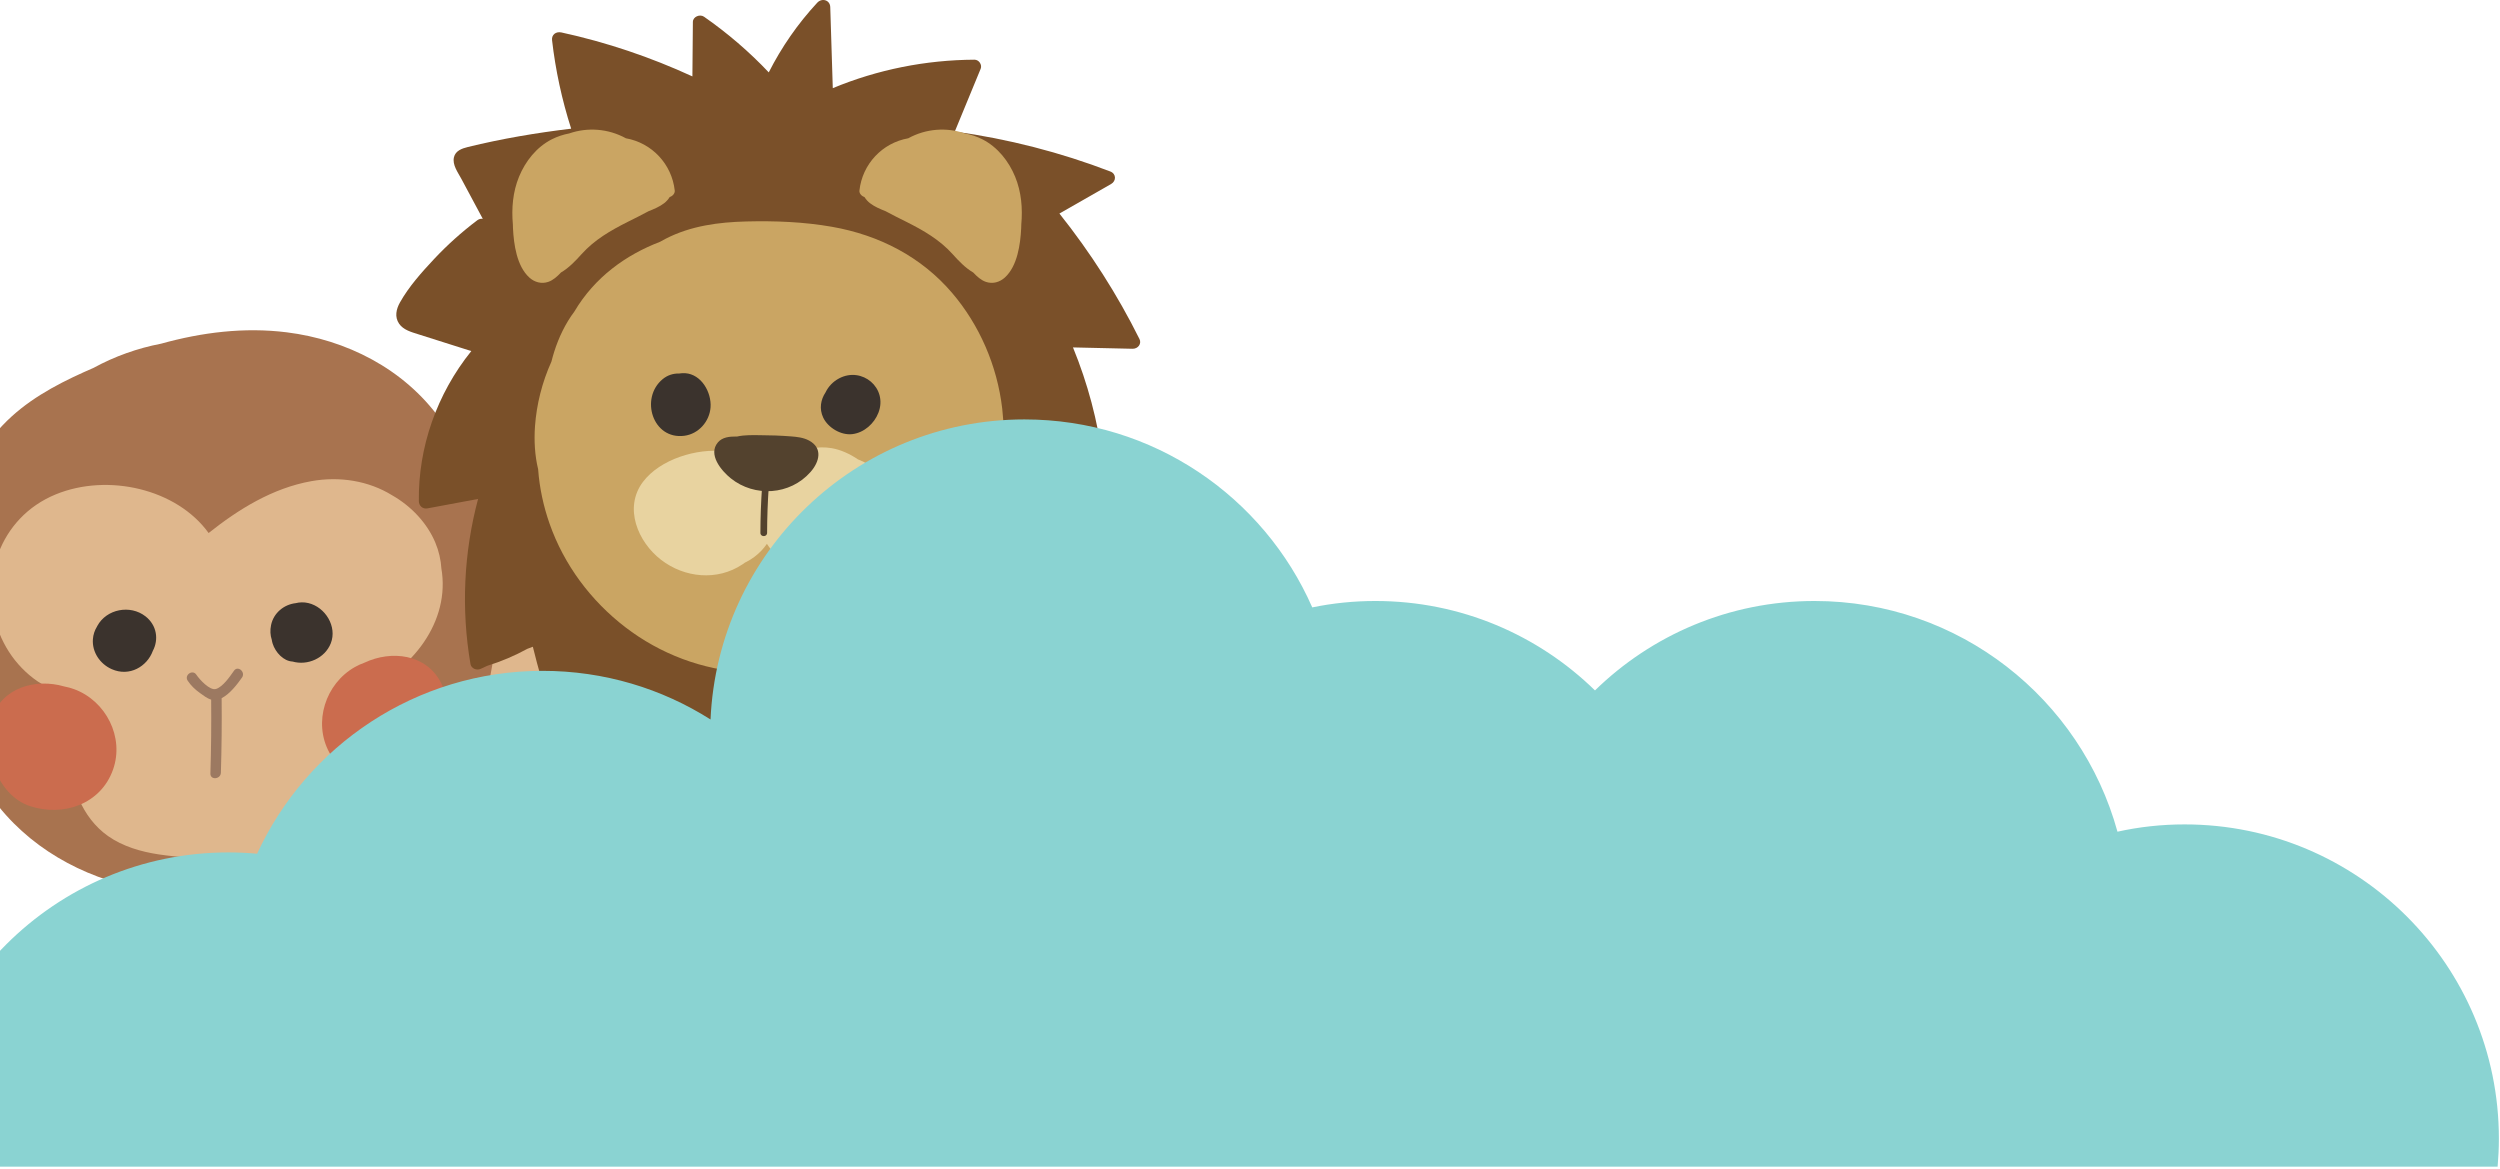 <svg width="757" height="354" viewBox="0 0 757 354" fill="none" xmlns="http://www.w3.org/2000/svg">
<path d="M165.342 172.252C161.077 170.626 156.421 170.208 151.975 171.344C147.163 172.576 143.758 175.947 141.67 180.355C139.031 185.924 137.7 192.329 136.815 198.387C135.945 204.355 135.712 210.399 136.078 216.419C135.584 216.995 135.484 217.827 136.221 218.393C136.226 218.474 136.23 218.554 136.24 218.635C136.359 220.005 137.823 220.342 138.727 219.796C146.397 223.257 155.251 220.371 162.456 216.543C171.334 211.826 179.061 204.897 179.594 194.227C180.074 184.597 174.387 175.7 165.342 172.248V172.252Z" fill="#DFB78D"/>
<path d="M150.297 181.449C149.688 162.504 144.291 142.276 133.311 126.959C122.264 111.542 104.703 102.859 86.823 100.624C73.999 99.022 61.173 100.624 48.777 104.067C41.653 105.441 34.73 107.89 28.324 111.395C27.335 111.823 26.351 112.256 25.366 112.698C16.455 116.721 7.734 121.476 0.82 128.752C-5.205 135.09 -9.656 142.994 -12.623 151.387C-18.738 168.667 -19.423 188.287 -16.09 206.376C-15.234 211.013 -14.064 215.592 -12.547 220.014C-10.835 226.543 -8.077 232.816 -4.473 238.498C5.589 254.376 21.828 264.248 39.242 268.371C57.388 272.665 76.842 271.29 94.46 265.47C111.907 259.707 127.861 248.784 137.876 232.449C147.077 217.437 150.877 199.267 150.301 181.449H150.297Z" fill="#A8734F"/>
<path d="M107.818 210.213C123.558 204.317 135.798 189.613 133.853 173.517C133.8 173.075 133.729 172.632 133.658 172.19C133.487 169.541 132.902 166.893 131.822 164.311C129.388 158.49 124.623 153.321 118.741 149.978C111.617 145.57 102.834 144.172 94.313 145.689C82.501 147.791 72.148 154.258 63.171 161.4C53.541 148.029 32.67 143.221 16.892 149.693C-0.393 156.788 -6.437 176.085 -0.169 191.772C1.362 195.61 3.63 199.214 6.597 202.267C8.067 203.784 9.683 205.168 11.471 206.366C13.706 207.864 16.327 208.977 18.257 210.827C20.739 213.204 20.806 216.509 20.739 219.609C20.687 222.158 20.611 224.698 20.754 227.246C21.034 232.287 21.914 237.418 23.968 242.126C25.837 246.41 28.733 250.362 32.751 253.182C37.202 256.301 42.623 257.894 48.092 258.717C54.326 259.653 60.803 259.929 67.113 259.825C73.846 259.711 80.675 258.898 86.995 256.682C97.97 252.839 107.513 244.223 108.588 233.062C109.221 226.462 107.309 219.98 107.523 213.399C107.556 212.363 107.656 211.288 107.827 210.213H107.818Z" fill="#DFB78D"/>
<path d="M44.05 186.627C39.456 183.032 32.257 184.373 29.451 189.557C29.418 189.614 29.394 189.676 29.366 189.737C28.672 190.855 28.229 192.153 28.129 193.542C27.844 197.474 30.284 201.05 33.84 202.624C39.219 205.002 44.549 201.82 46.285 197.07C48.078 193.699 47.54 189.357 44.055 186.627H44.05Z" fill="#3B332D"/>
<path d="M93.347 182.605C92.04 182.301 90.751 182.334 89.543 182.634C85.986 183.038 82.852 185.587 82.082 189.248C81.74 190.87 81.849 192.373 82.291 193.723C82.353 194.108 82.434 194.498 82.558 194.883C83.404 197.561 85.862 200.186 88.568 200.314C93.105 201.617 98.369 199.334 100.162 194.798C102.159 189.733 98.497 183.804 93.347 182.605Z" fill="#3B332D"/>
<path d="M70.85 203.095C69.614 204.849 67.56 207.907 65.434 208.611C63.565 209.234 60.37 205.686 59.452 204.298C58.32 202.586 55.7 204.407 56.837 206.119C57.83 207.622 59.105 208.825 60.574 209.866C61.578 210.579 62.709 211.493 63.941 211.844C64.012 219.305 63.941 226.766 63.708 234.227C63.646 236.277 66.823 236.006 66.885 233.975C67.118 226.453 67.189 218.93 67.113 211.402C69.638 210.132 71.925 207.08 73.276 205.163C74.45 203.499 72.034 201.411 70.85 203.095Z" fill="#9C7961"/>
<path d="M133.529 206.734C129.064 197.993 118.488 196.833 110.39 200.647C109.373 201.013 108.398 201.45 107.494 201.959C98.559 206.981 94.741 218.726 99.719 227.861C105.026 237.605 116.805 239.654 126.235 234.842C135.508 230.11 138.047 215.583 133.529 206.734Z" fill="#CB6C4E"/>
<path d="M9.137 244.11C19.208 247.382 30.516 243.501 34.225 233.045C37.706 223.239 32.086 212.236 22.471 208.688C21.496 208.327 20.468 208.051 19.403 207.846C10.806 205.355 0.544 208.165 -2.49 217.5C-5.562 226.953 -0.764 240.895 9.137 244.11Z" fill="#CB6C4E"/>
<path d="M345.027 102.65C338.352 89.226 330.22 76.5 320.791 64.661C326.01 61.679 331.233 58.693 336.452 55.711C338.05 54.798 338.018 52.624 336.215 51.931C321.078 46.118 305.262 42.072 289.112 39.826C291.723 33.488 294.34 27.146 296.952 20.808C297.436 19.63 296.449 18.069 295.061 18.073C280.267 18.155 265.697 21.073 252.168 26.694C251.912 18.507 251.656 10.32 251.401 2.133C251.332 0.005 248.889 -0.721 247.451 0.832C241.543 7.206 236.652 14.288 232.78 21.918C226.886 15.681 220.32 10.042 213.188 5.069C211.909 4.179 209.818 5.074 209.804 6.622C209.754 12.124 209.708 17.63 209.658 23.133C196.996 17.311 183.741 12.822 170.006 9.827C168.335 9.462 166.97 10.517 167.162 12.169C168.207 21.26 170.148 30.214 172.947 38.963C162.436 40.219 151.957 41.995 141.697 44.506C139.852 44.958 137.921 45.643 137.455 47.62C136.916 49.908 138.647 52.186 139.683 54.122C141.852 58.168 144.021 62.218 146.19 66.263C145.651 66.177 145.062 66.291 144.514 66.702C139.798 70.263 135.428 74.181 131.423 78.455C127.67 82.459 123.766 86.838 121.104 91.591C119.967 93.618 119.447 95.961 120.835 98.002C122.127 99.906 124.533 100.541 126.67 101.221C132.017 102.915 137.364 104.609 142.711 106.303C132.273 119.27 126.602 135.448 126.83 151.781C126.848 153.1 127.944 154.214 129.419 153.94C134.533 152.986 139.647 152.036 144.761 151.082C140.414 167.387 139.619 184.437 142.464 201.094C142.688 202.414 144.332 203.098 145.546 202.528C146.217 202.213 146.893 201.907 147.569 201.596C151.802 200.281 155.856 198.564 159.674 196.464C160.226 196.249 160.788 196.044 161.345 195.834C164.559 208.888 168.764 221.705 173.901 234.198C174.321 235.221 175.828 235.604 176.805 235.129C183.919 231.654 190.704 227.623 197.092 223.075C202.498 234.613 209.375 245.485 217.553 255.471C218.644 256.804 220.585 256.097 221.233 254.809C224.781 247.718 228.328 240.627 231.876 233.54C239.99 237.841 247.337 243.257 253.693 249.722C254.629 250.677 256.323 250.667 257.117 249.535C263.587 240.293 270.062 231.056 276.532 221.815C278.194 219.44 279.856 217.071 281.518 214.696C282.304 213.573 283.089 212.445 283.879 211.326C284.769 210.066 285.486 209.212 287.125 209.989C291.618 212.112 295.331 215.609 298.148 219.495C298.979 220.637 300.828 220.267 301.572 219.308C313.188 204.382 318.859 185.912 317.782 167.46C322.252 169.41 326.375 171.985 330.005 175.177C331.384 176.387 333.544 175.844 333.8 173.972C336.968 150.74 333.841 127.005 324.9 105.198C330.914 105.335 336.927 105.472 342.936 105.609C344.58 105.645 345.753 104.102 345.032 102.65H345.027Z" fill="#7A5029"/>
<path d="M303.641 137.284C304.047 132.768 303.997 128.225 303.472 123.723C301.952 110.714 296.573 98.377 288.272 88.665C278.975 77.789 266.268 71.191 251.885 68.666C243.419 67.182 234.698 66.839 226 67.058C217.672 67.269 209.215 68.341 201.508 72.319C200.96 72.602 200.421 72.898 199.887 73.204C189.476 77.2 180.088 83.934 173.915 94.345C171.189 97.98 169.176 102.208 167.815 106.509C167.5 107.5 167.226 108.504 166.966 109.509C164.153 115.728 162.482 122.426 162.002 128.997C161.683 133.408 161.934 137.891 162.948 142.092C163.358 147.781 164.587 153.366 166.399 158.539C170.801 171.077 178.924 181.913 189.348 189.917C199.764 197.912 212.64 202.93 226.215 203.592C231.698 203.862 237.242 203.382 242.707 202.259C252.839 201.09 262.748 198.3 271.72 193.323C284.788 186.072 294.577 174.753 299.477 160.617C301.915 153.58 304.874 144.978 303.632 137.28L303.641 137.284Z" fill="#CAA563"/>
<path d="M189.526 41.871C184.134 38.908 177.888 38.497 172.349 40.406C170.522 40.753 168.746 41.337 167.066 42.191C162.468 44.533 159.089 48.816 157.158 53.524C155.276 58.117 154.861 63.085 155.299 67.985C155.299 68.364 155.313 68.743 155.331 69.122C155.578 73.975 156.459 80.55 160.267 84.025C161.842 85.463 163.957 86.052 166.007 85.354C167.486 84.852 168.719 83.728 169.86 82.514C172.235 81.139 174.289 78.971 176.084 76.971C180.02 72.587 184.896 69.788 190.106 67.167C192.211 66.108 194.334 65.076 196.403 63.944C198.047 63.291 199.695 62.606 201.074 61.551C201.759 61.026 202.339 60.396 202.763 59.688C202.777 59.684 202.791 59.679 202.804 59.675C203.585 59.401 204.416 58.615 204.311 57.693C203.425 49.661 197.38 43.264 189.522 41.871H189.526Z" fill="#CAA563"/>
<path d="M275.021 41.871C280.413 38.908 286.66 38.497 292.198 40.406C294.025 40.753 295.801 41.337 297.481 42.191C302.079 44.533 305.458 48.816 307.39 53.524C309.271 58.117 309.686 63.085 309.248 67.985C309.248 68.364 309.234 68.743 309.216 69.122C308.969 73.975 308.088 80.55 304.28 84.025C302.705 85.463 300.591 86.052 298.541 85.354C297.066 84.852 295.828 83.728 294.687 82.514C292.312 81.139 290.258 78.971 288.463 76.971C284.527 72.587 279.651 69.788 274.441 67.167C272.336 66.108 270.213 65.076 268.144 63.944C266.501 63.291 264.852 62.606 263.473 61.551C262.788 61.026 262.209 60.396 261.784 59.688C261.77 59.684 261.757 59.679 261.743 59.675C260.962 59.401 260.131 58.615 260.236 57.693C261.122 49.661 267.167 43.264 275.025 41.871H275.021Z" fill="#CAA563"/>
<path d="M234.749 151.599C233.205 144.174 227.059 137.608 219.384 136.668C211.074 135.649 199.864 139.024 194.672 145.937C188.796 153.763 193.143 164.091 200.17 169.511C207.275 174.986 217.192 175.977 224.799 170.899C225.064 170.721 225.324 170.534 225.585 170.347C225.717 170.283 225.849 170.228 225.977 170.16C232.863 166.593 236.319 159.165 234.749 151.599Z" fill="#E8D3A0"/>
<path d="M260.213 139.275C260.085 139.224 259.958 139.179 259.83 139.128C257.309 137.407 254.551 136.183 251.876 135.713C243.41 134.22 234.251 139.571 232.347 148.165C232.338 148.197 232.333 148.229 232.328 148.261C229.315 153.626 228.972 160.402 232.863 165.611C236.566 170.575 242.999 172.625 249.145 172.365C251.551 172.698 253.962 172.703 255.994 172.479C263.944 171.602 270.943 166.534 271.88 158.192C272.806 149.936 267.802 142.325 260.218 139.279L260.213 139.275Z" fill="#E8D3A0"/>
<path d="M244.926 133.37C243.264 132.489 241.392 132.288 239.552 132.142C236.36 131.895 233.15 131.781 229.95 131.772C228.21 131.768 225.493 131.649 223.174 132.183C223.064 132.183 222.95 132.183 222.84 132.179C220.891 132.169 218.74 132.366 217.388 133.946C214.279 137.589 218.407 142.521 221.269 144.826C228.466 150.621 239.237 149.95 245.419 142.932C248.173 139.804 249.205 135.635 244.926 133.366V133.37Z" fill="#53422E"/>
<path d="M207.457 113.001C206.877 112.965 206.284 113.001 205.695 113.097C203.923 113.047 202.165 113.558 200.645 114.814C193.7 120.563 197.617 133.192 207.206 131.955C211.526 131.398 214.845 127.645 215.156 123.339C215.48 118.818 212.402 113.316 207.457 113.001Z" fill="#3B332D"/>
<path d="M254.072 114.577C252.282 115.522 250.825 117.02 249.981 118.805C248.515 120.992 248.008 123.777 249.264 126.439C250.73 129.535 254.684 131.873 258.09 131.453C261.652 131.015 264.724 128.261 265.989 124.969C268.875 117.472 261.026 110.897 254.072 114.577Z" fill="#3B332D"/>
<path d="M230.749 147.465C230.429 152.086 230.26 156.721 230.251 161.355C230.251 162.661 232.274 162.661 232.278 161.355C232.292 156.721 232.456 152.091 232.776 147.465C232.867 146.164 230.84 146.169 230.749 147.465Z" fill="#53422E"/>
<path d="M756.66 344.79C756.66 292.24 714.05 249.63 661.5 249.63C654.51 249.63 647.72 250.38 641.17 251.84C630.1 211.57 593.23 181.98 549.43 181.98C523.58 181.98 500.12 192.3 482.96 209.06C465.8 192.3 442.34 181.98 416.49 181.98C409.94 181.98 403.52 182.64 397.35 183.92C382.64 150.4 349.14 127 310.2 127C259.08 127 217.38 167.29 215.15 217.86C200.44 208.53 183 203.13 164.3 203.13C125.95 203.13 92.91 225.82 77.85 258.51C74.98 258.25 72.09 258.11 69.16 258.11C16.61 258.11 -26 300.72 -26 353.27H756.28C756.52 350.49 756.66 347.67 756.66 344.8V344.79Z" fill="#8AD3D2"/>
</svg>
